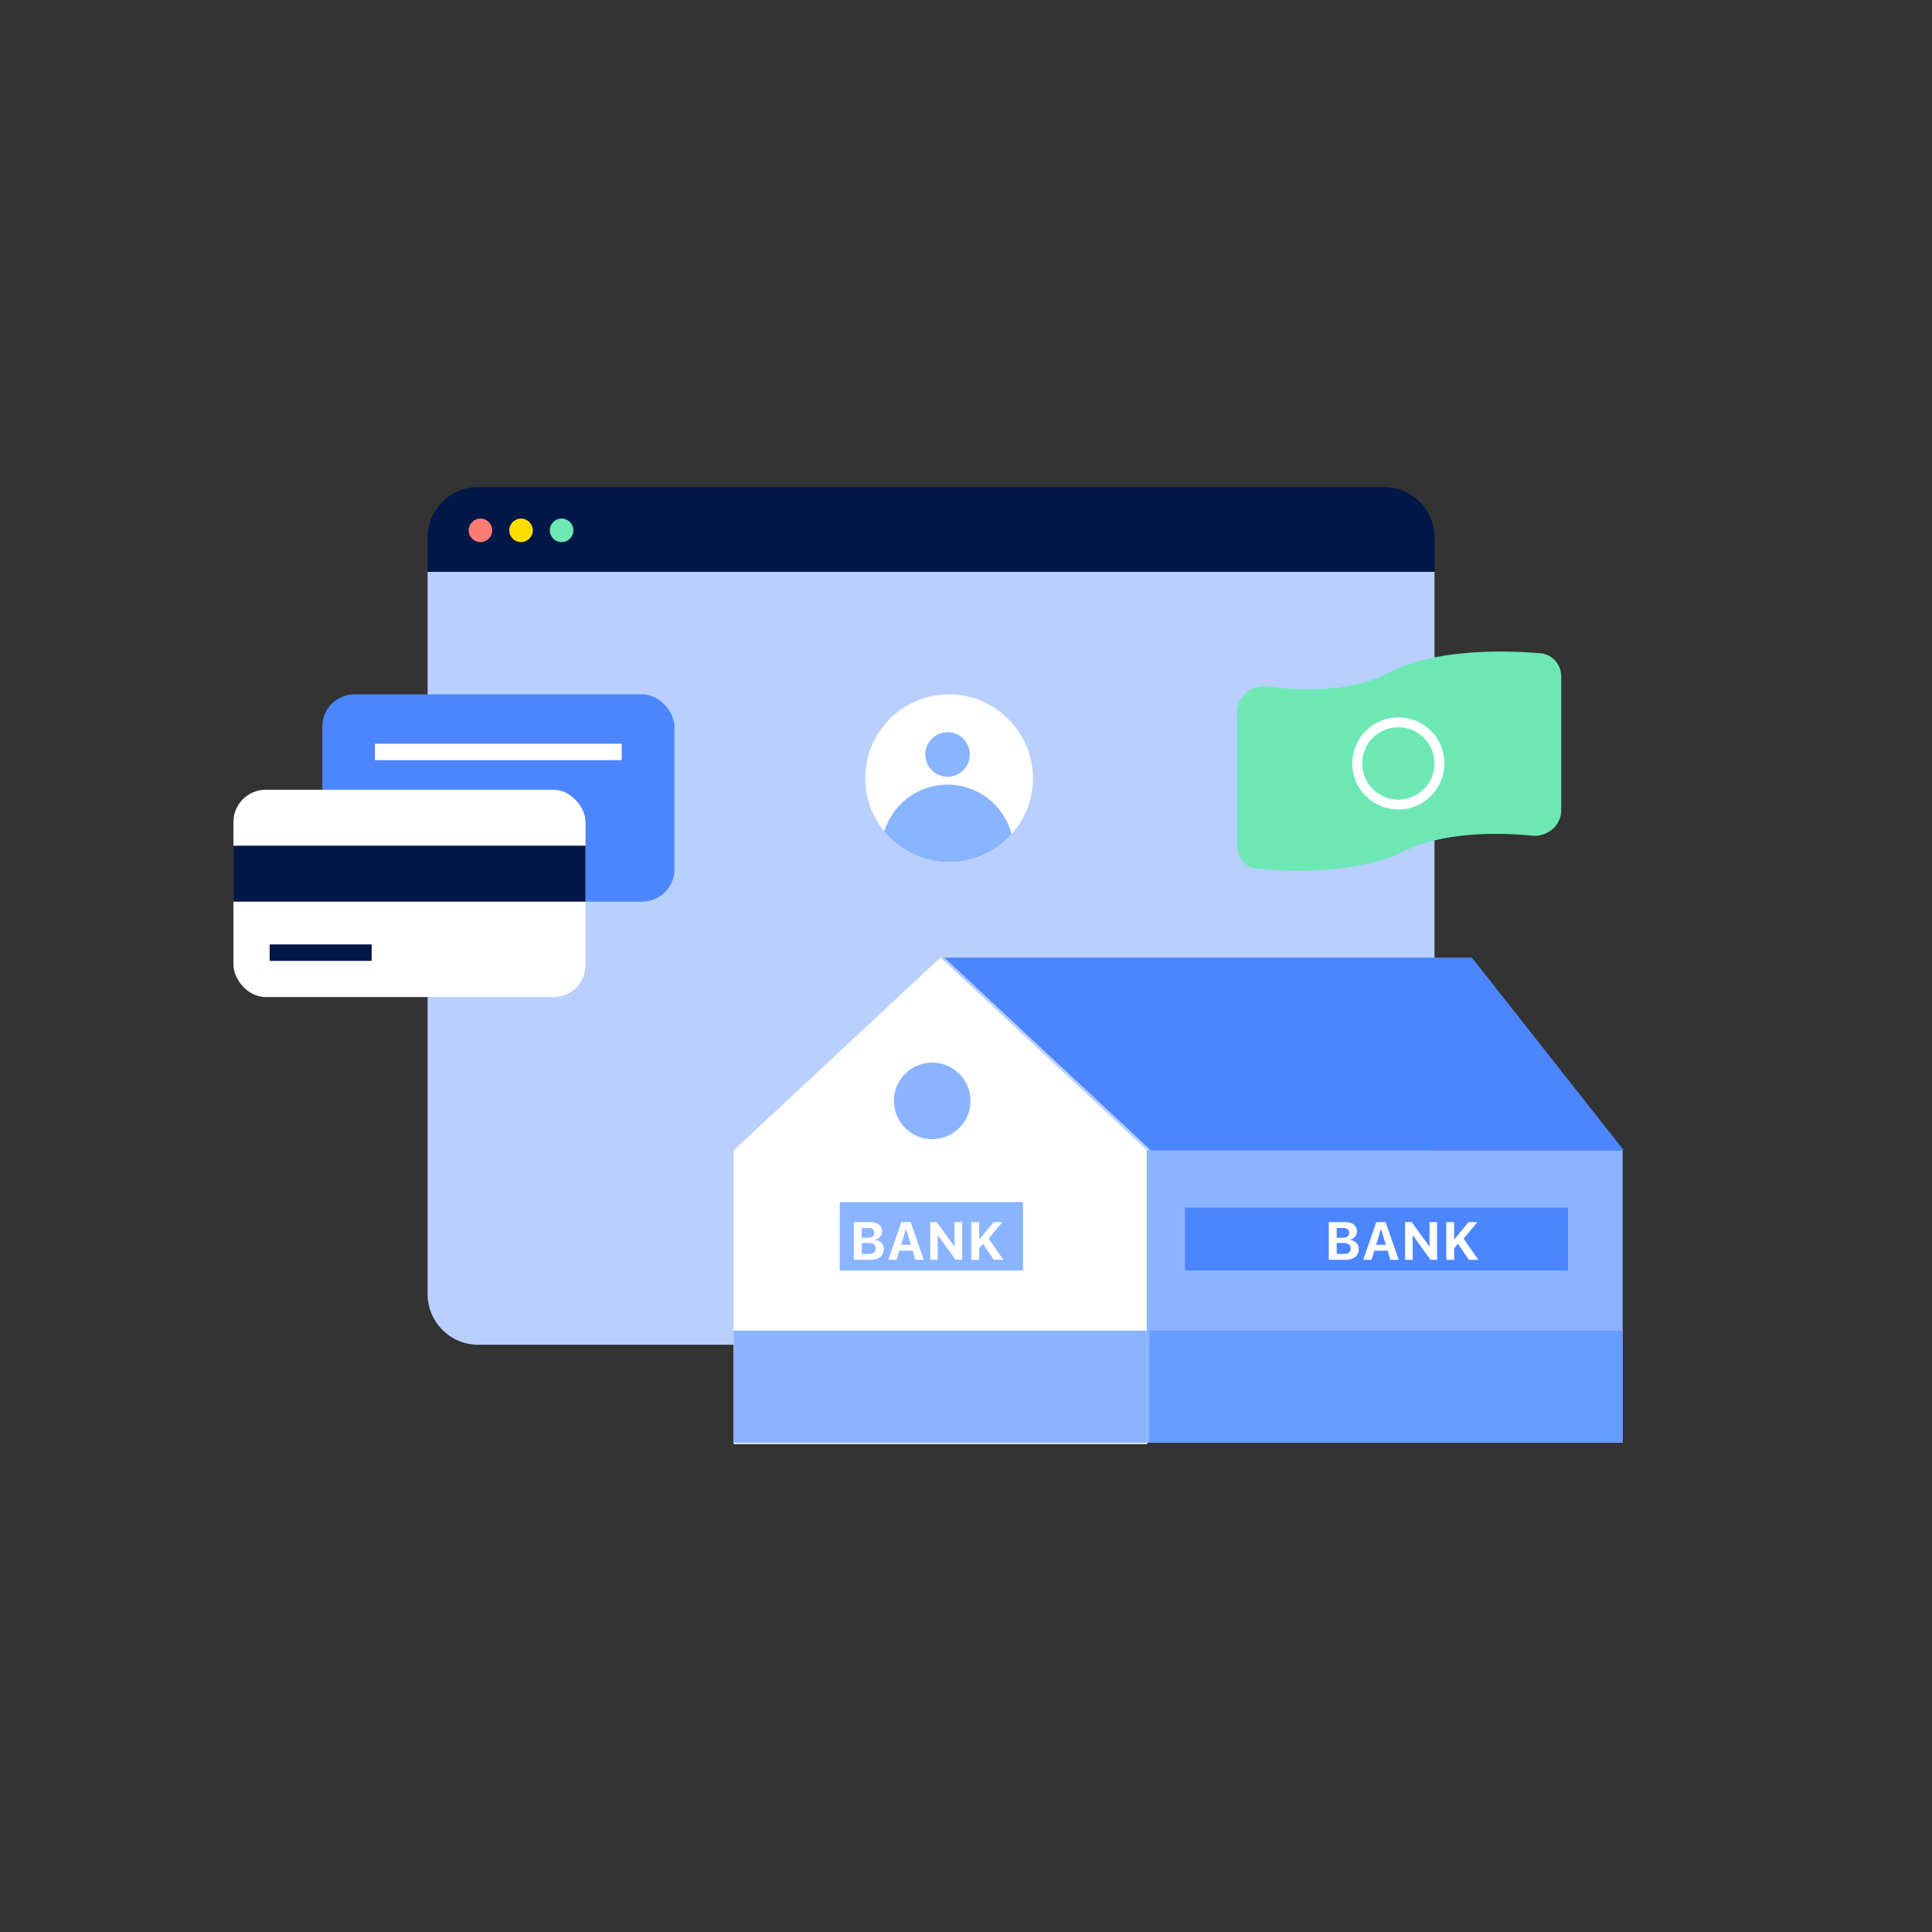 <svg width="480" height="480" viewBox="0 0 480 480" fill="none" xmlns="http://www.w3.org/2000/svg">
<rect x="0" y="0" width="480" height="480" fill="#333333" stroke="none"/>
<path d="M356.404 133.58V142.076H106.236V133.58C106.236 126.631 111.867 121 118.816 121H343.824C350.768 121 356.404 126.631 356.404 133.58Z" fill="#001747"/>
<path d="M356.404 142.076V321.517C356.404 328.461 350.768 334.097 343.824 334.097H118.816C111.867 334.097 106.236 328.461 106.236 321.517V142.076H356.404Z" fill="#B8CFFF"/>
<path d="M119.366 134.691C120.983 134.691 122.295 133.38 122.295 131.763C122.295 130.145 120.983 128.834 119.366 128.834C117.749 128.834 116.438 130.145 116.438 131.763C116.438 133.38 117.749 134.691 119.366 134.691Z" fill="#FD7C74"/>
<path d="M129.448 134.691C131.065 134.691 132.377 133.38 132.377 131.763C132.377 130.145 131.065 128.834 129.448 128.834C127.831 128.834 126.52 130.145 126.52 131.763C126.52 133.38 127.831 134.691 129.448 134.691Z" fill="#FEDD00"/>
<path d="M139.528 134.691C141.146 134.691 142.457 133.38 142.457 131.763C142.457 130.145 141.146 128.834 139.528 128.834C137.911 128.834 136.6 130.145 136.6 131.763C136.6 133.38 137.911 134.691 139.528 134.691Z" fill="#6DE8B5"/>
<path d="M285.017 285.826V358.767H182.268V285.826L233.639 237.91L285.017 285.826Z" fill="white"/>
<path d="M403.145 285.746H284.891V358.466H403.145V285.746Z" fill="#8AB4FF"/>
<path d="M403.453 285.826H285.976L234.598 237.91H365.674L403.453 285.826Z" fill="#4B86FF"/>
<path d="M284.891 330.6H182.268V358.464H284.891V330.6Z" fill="#8AB4FF"/>
<path d="M403.145 330.6H285.57V358.464H403.145V330.6Z" fill="#669BFF"/>
<path d="M389.552 300.018H294.404V315.649H389.552V300.018Z" fill="#4B86FF"/>
<path d="M254.17 298.658H208.635V315.649H254.17V298.658Z" fill="#8AB4FF"/>
<circle cx="231.605" cy="273.511" r="9.515" fill="#8AB4FF"/>
<path d="M213.117 313H216.345C217.016 313 217.592 312.892 218.072 312.675C218.557 312.454 218.93 312.145 219.189 311.747C219.454 311.344 219.586 310.87 219.586 310.324V310.311C219.586 309.913 219.493 309.551 219.306 309.227C219.125 308.902 218.871 308.638 218.547 308.434C218.226 308.231 217.858 308.114 217.442 308.084V307.967C217.763 307.919 218.051 307.8 218.306 307.61C218.562 307.419 218.763 307.181 218.91 306.895C219.062 306.609 219.138 306.302 219.138 305.973V305.96C219.138 305.479 219.021 305.066 218.787 304.72C218.557 304.369 218.226 304.1 217.793 303.914C217.365 303.724 216.845 303.629 216.235 303.629H213.117V305.083H215.734C216.202 305.083 216.564 305.192 216.819 305.408C217.079 305.62 217.209 305.917 217.209 306.298V306.311C217.209 306.696 217.068 306.995 216.787 307.207C216.505 307.419 216.1 307.525 215.572 307.525H213.117V308.818H215.799C216.185 308.818 216.509 308.87 216.774 308.973C217.042 309.073 217.243 309.222 217.378 309.422C217.516 309.621 217.585 309.865 217.585 310.155V310.168C217.585 310.614 217.436 310.954 217.137 311.188C216.843 311.422 216.412 311.539 215.845 311.539H213.117V313ZM212.137 313H214.098V303.629H212.137V313ZM220.69 313H222.748L225.041 305.499H225.612V303.629H223.943L220.69 313ZM222.43 310.727H227.723L227.243 309.259H222.911L222.43 310.727ZM227.444 313H229.509L226.249 303.629H225.158V305.499L227.444 313ZM231.1 313H232.977V307.006H233.958L232.581 306.311L237.419 313H239.043V303.629H237.166V309.597H236.192L237.562 310.292L232.737 303.629H231.1V313ZM243.16 310.285L244.336 308.87L245.505 307.882L249.044 303.629H246.862L243.401 307.837H243.089L243.16 310.285ZM241.322 313H243.284V303.629H241.322V313ZM246.934 313H249.285L245.518 307.571L244.109 308.857L246.934 313Z" fill="white"/>
<path d="M331.117 313H334.345C335.016 313 335.592 312.892 336.072 312.675C336.557 312.454 336.93 312.145 337.189 311.747C337.454 311.344 337.586 310.87 337.586 310.324V310.311C337.586 309.913 337.493 309.551 337.306 309.227C337.125 308.902 336.871 308.638 336.547 308.434C336.226 308.231 335.858 308.114 335.442 308.084V307.967C335.763 307.919 336.051 307.8 336.306 307.61C336.562 307.419 336.763 307.181 336.91 306.895C337.062 306.609 337.138 306.302 337.138 305.973V305.96C337.138 305.479 337.021 305.066 336.787 304.72C336.557 304.369 336.226 304.1 335.793 303.914C335.365 303.724 334.845 303.629 334.235 303.629H331.117V305.083H333.734C334.202 305.083 334.564 305.192 334.819 305.408C335.079 305.62 335.209 305.917 335.209 306.298V306.311C335.209 306.696 335.068 306.995 334.787 307.207C334.505 307.419 334.1 307.525 333.572 307.525H331.117V308.818H333.799C334.185 308.818 334.509 308.87 334.774 308.973C335.042 309.073 335.243 309.222 335.378 309.422C335.516 309.621 335.585 309.865 335.585 310.155V310.168C335.585 310.614 335.436 310.954 335.137 311.188C334.843 311.422 334.412 311.539 333.845 311.539H331.117V313ZM330.137 313H332.098V303.629H330.137V313ZM338.69 313H340.748L343.041 305.499H343.612V303.629H341.943L338.69 313ZM340.43 310.727H345.723L345.243 309.259H340.911L340.43 310.727ZM345.444 313H347.509L344.249 303.629H343.158V305.499L345.444 313ZM349.1 313H350.977V307.006H351.958L350.581 306.311L355.419 313H357.043V303.629H355.166V309.597H354.192L355.562 310.292L350.737 303.629H349.1V313ZM361.16 310.285L362.336 308.87L363.505 307.882L367.044 303.629H364.862L361.401 307.837H361.089L361.16 310.285ZM359.322 313H361.284V303.629H359.322V313ZM364.934 313H367.285L363.518 307.571L362.109 308.857L364.934 313Z" fill="white"/>
<rect x="80.074" y="172.506" width="87.478" height="51.506" rx="8" fill="#4B86FF"/>
<rect x="58" y="196.215" width="87.478" height="51.506" rx="8" fill="white"/>
<path d="M145.478 210.113H58V224.012H145.478V210.113Z" fill="#001747"/>
<path d="M92.336 234.641H66.992V238.728H92.336V234.641Z" fill="#001747"/>
<path d="M154.471 184.77H93.154V188.857H154.471V184.77Z" fill="white"/>
<path d="M345.37 166.998C336.171 171.84 323.865 171.754 315.053 170.553C311.133 170.019 307.354 172.942 307.354 176.898V210.111C307.354 213.061 309.495 215.583 312.433 215.857C322.376 216.782 338.251 216.749 348.64 211.555C358.108 206.821 371.341 206.69 380.601 207.619C384.384 207.999 387.883 205.127 387.883 201.325V168.07C387.883 165.103 385.716 162.573 382.761 162.311C372.404 161.394 355.822 161.497 345.37 166.998Z" fill="#6DE8B5"/>
<path fill-rule="evenodd" clip-rule="evenodd" d="M347.415 198.667C352.381 198.667 356.408 194.641 356.408 189.674C356.408 184.708 352.381 180.681 347.415 180.681C342.448 180.681 338.421 184.708 338.421 189.674C338.421 194.641 342.448 198.667 347.415 198.667ZM347.415 201.12C353.736 201.12 358.86 195.996 358.86 189.674C358.86 183.353 353.736 178.229 347.415 178.229C341.093 178.229 335.969 183.353 335.969 189.674C335.969 195.996 341.093 201.12 347.415 201.12Z" fill="white"/>
<path d="M256.627 192.704C256.797 198.287 254.763 203.404 251.327 207.232C247.522 211.497 241.961 214.173 235.794 214.173C229.312 214.173 223.5 211.204 219.695 206.542C216.747 202.967 214.971 198.367 214.971 193.35C214.971 181.508 224.825 171.985 236.765 172.528C247.516 173.017 256.301 181.947 256.627 192.704Z" fill="white"/>
<path d="M235.421 192.982C238.478 192.982 240.957 190.503 240.957 187.446C240.957 184.389 238.478 181.91 235.421 181.91C232.363 181.91 229.885 184.389 229.885 187.446C229.885 190.503 232.363 192.982 235.421 192.982Z" fill="#89B4FF"/>
<path d="M251.327 207.232C247.522 211.497 241.961 214.174 235.794 214.174C229.313 214.174 223.5 211.205 219.695 206.543C221.766 199.832 228.016 194.939 235.417 194.939C243.069 194.939 249.487 200.166 251.327 207.232Z" fill="#89B4FF"/>
</svg>
